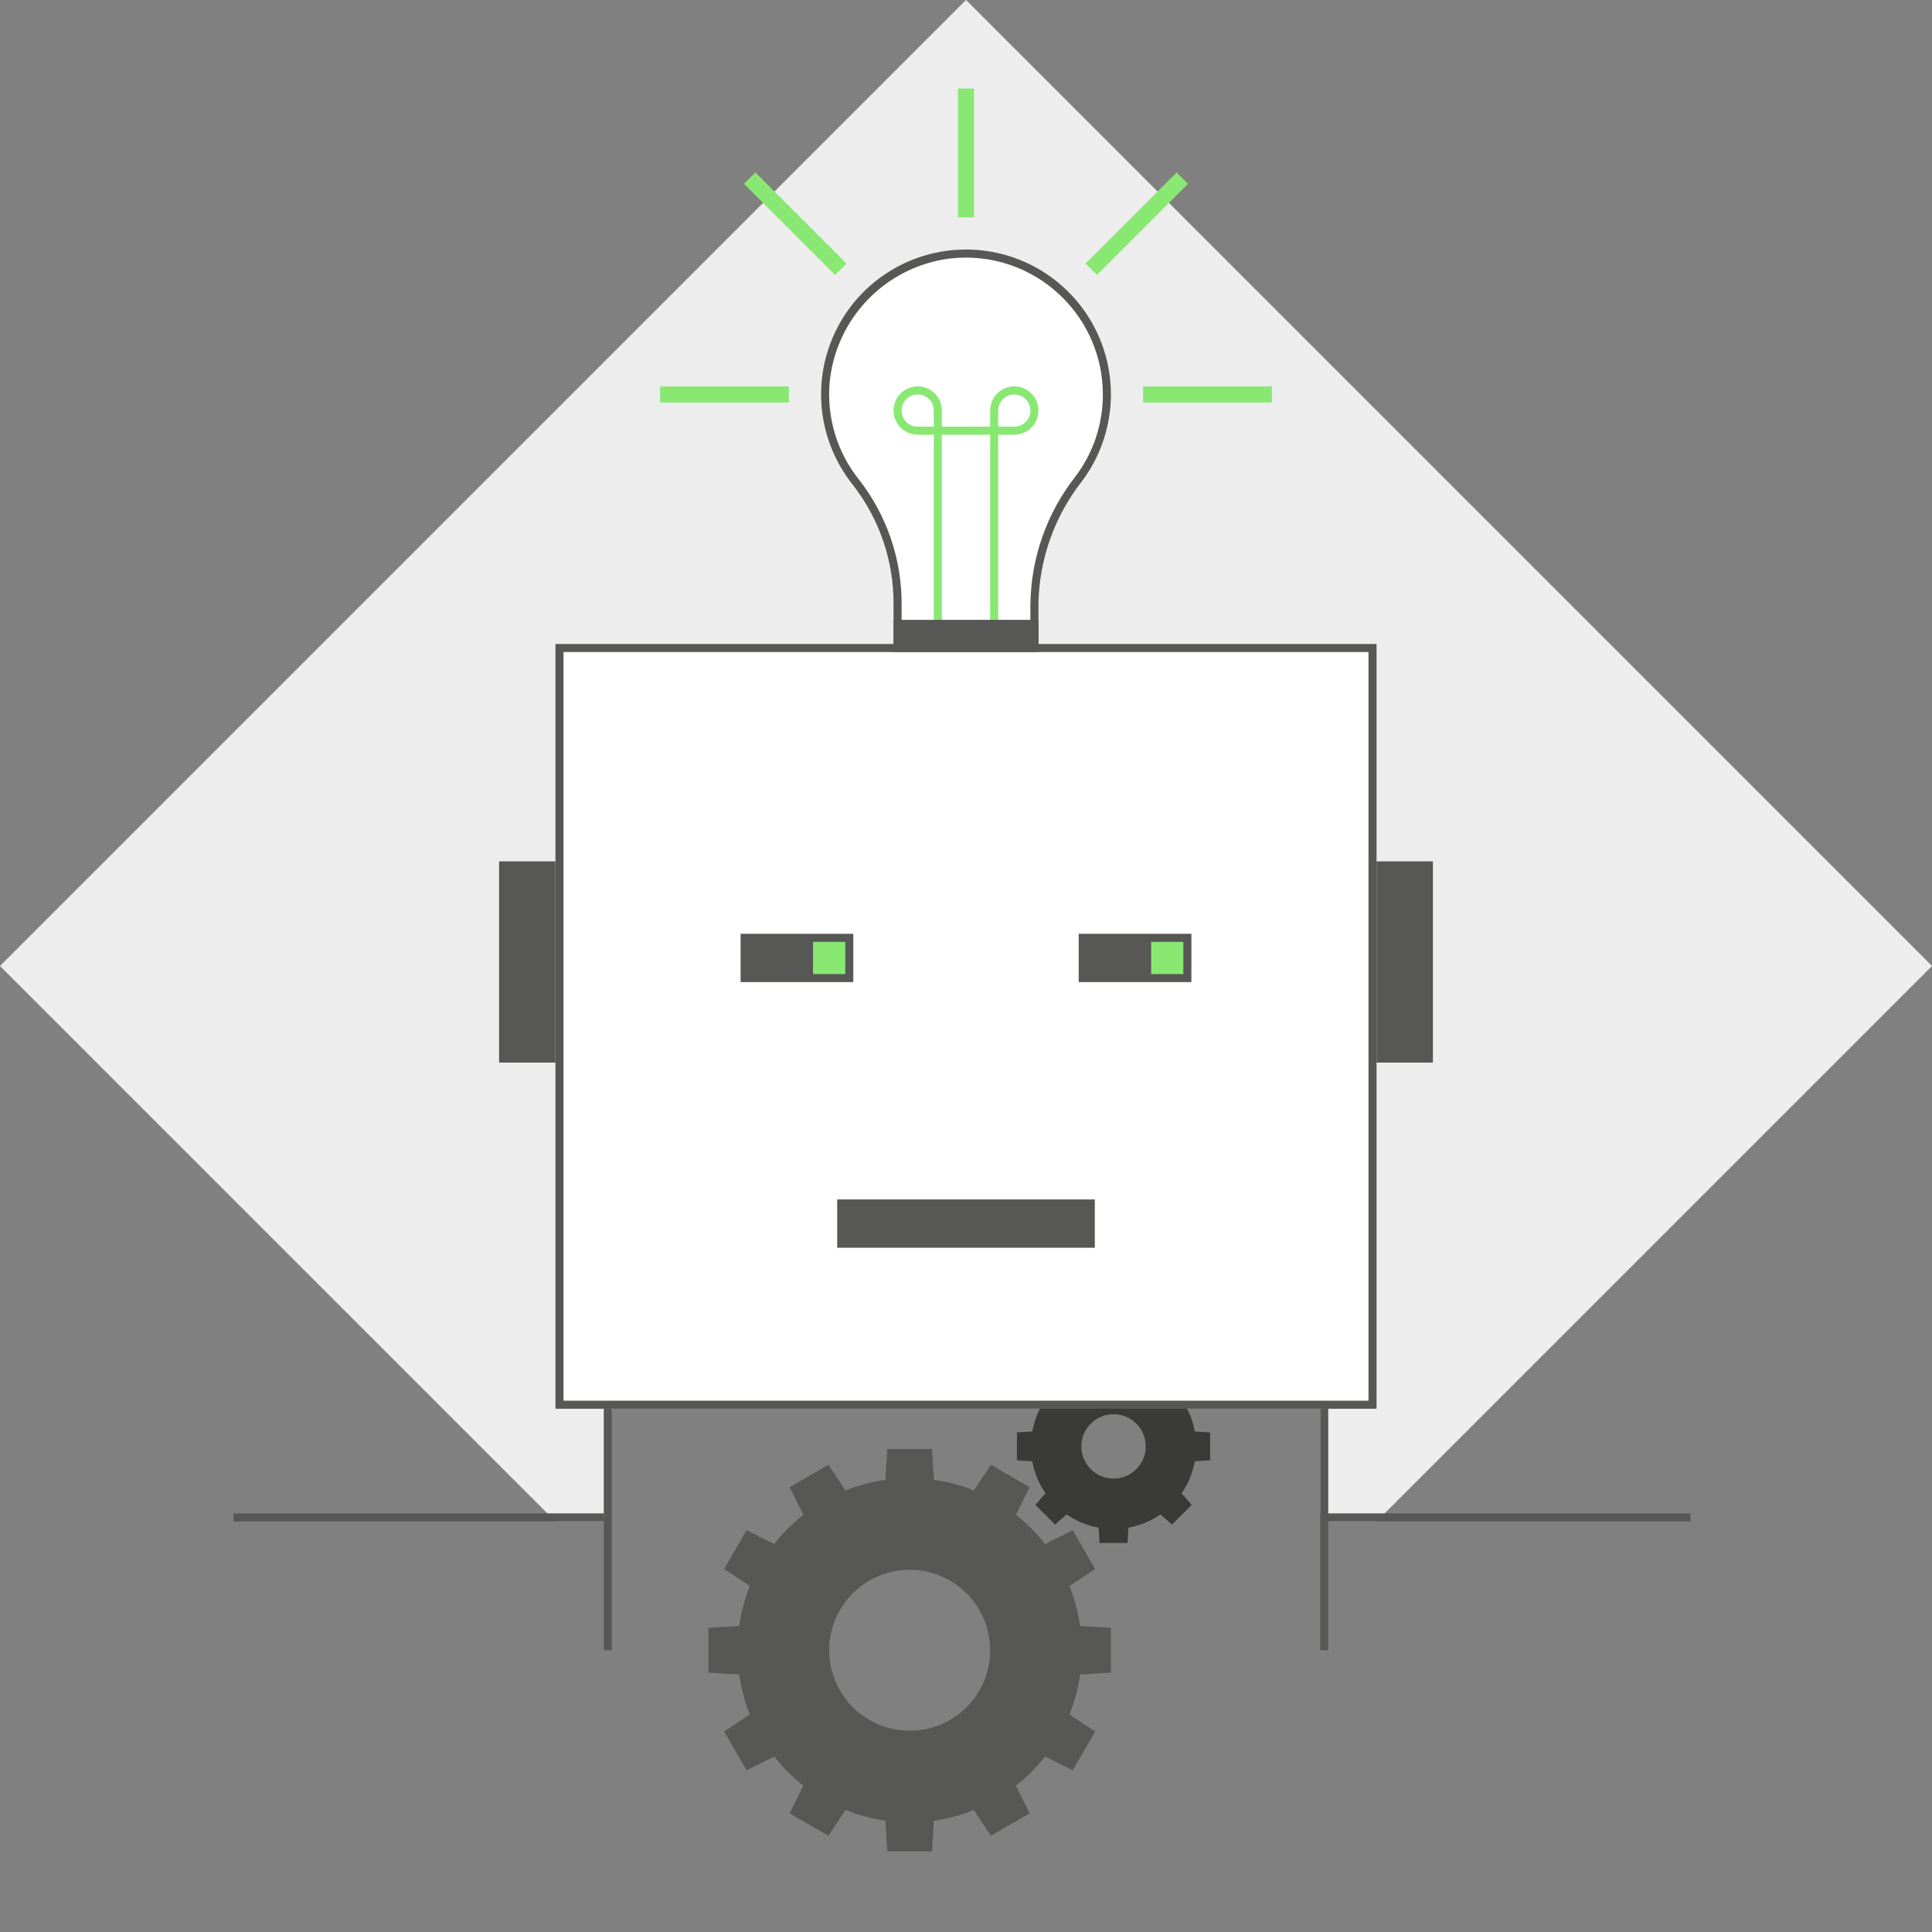 <?xml version="1.0" encoding="UTF-8"?>
<svg width="240px" height="240px" viewBox="0 0 240 240" version="1.1" xmlns="http://www.w3.org/2000/svg" xmlns:xlink="http://www.w3.org/1999/xlink">
    <rect x="0" y="0" width="240" height="240" fill="#808080" stroke="none"/>
    <title>86F9666E-B784-4CC6-B4CA-28A65E95F4AE</title>
    <g id="Servers-&amp;-systems" stroke="none" stroke-width="1" fill="none" fill-rule="evenodd">
        <g id="2.1.-HPE_Servers_Systems" transform="translate(-180, -718)">
            <g id="Group-3" transform="translate(170, 470)">
                <g id="find-&amp;-config" transform="translate(0, 248)">
                    <g id="Automated-intelligence" transform="translate(10, 0)">
                        <polygon id="Path" fill="#EDEDED" points="75 189 76 175 164 175 164 189 171 189 240 120 120 0 0 120 69 189"></polygon>
                        <path d="M148.426,177.824 C148.166,176.396 147.604,175.04 146.778,173.846 L148.04,172.416 L145.588,169.965 L144.159,171.226 C142.965,170.401 141.609,169.839 140.181,169.579 L140.062,167.676 L136.595,167.676 L136.476,169.579 C135.048,169.839 133.692,170.401 132.499,171.226 L131.069,169.965 L128.618,172.416 L129.879,173.846 C129.054,175.04 128.492,176.396 128.232,177.824 L126.329,177.943 L126.329,181.409 L128.232,181.528 C128.492,182.956 129.054,184.312 129.879,185.506 L128.618,186.936 L131.069,189.387 L132.499,188.125 C133.692,188.951 135.048,189.513 136.476,189.773 L136.595,191.676 L140.062,191.676 L140.181,189.773 C141.609,189.513 142.965,188.951 144.159,188.125 L145.588,189.387 L148.04,186.936 L146.778,185.506 C147.604,184.312 148.166,182.956 148.426,181.528 L150.329,181.409 L150.329,177.943 L148.426,177.824 Z M138.329,183.676 C136.12,183.676 134.329,181.885 134.329,179.676 C134.329,177.467 136.12,175.676 138.329,175.676 C140.538,175.676 142.329,177.467 142.329,179.676 C142.329,181.885 140.538,183.676 138.329,183.676 Z" id="Shape" fill="#3A3A39" fill-rule="nonzero"></path>
                        <path d="M138,207.778 L138,202.222 L134.173,201.983 C133.933,200.283 133.487,198.618 132.846,197.025 L136.04,194.906 L133.262,190.094 L129.825,191.802 C128.765,190.453 127.547,189.235 126.198,188.175 L127.906,184.738 L123.094,181.96 L120.975,185.154 C119.382,184.513 117.717,184.067 116.017,183.827 L115.778,180 L110.222,180 L109.983,183.827 C108.283,184.067 106.618,184.513 105.025,185.154 L102.906,181.96 L98.094,184.738 L99.802,188.175 C98.453,189.235 97.235,190.453 96.175,191.802 L92.738,190.094 L89.96,194.906 L93.154,197.025 C92.513,198.618 92.067,200.283 91.827,201.983 L88,202.222 L88,207.778 L91.827,208.017 C92.067,209.717 92.513,211.382 93.154,212.975 L89.96,215.094 L92.738,219.906 L96.175,218.198 C97.235,219.547 98.453,220.765 99.802,221.825 L98.094,225.262 L102.906,228.04 L105.025,224.846 C106.618,225.487 108.283,225.933 109.983,226.173 L110.222,230 L115.778,230 L116.017,226.173 C117.717,225.933 119.382,225.487 120.975,224.846 L123.094,228.04 L127.906,225.262 L126.198,221.825 C127.547,220.765 128.765,219.547 129.825,218.198 L133.262,219.906 L136.04,215.094 L132.846,212.975 C133.487,211.382 133.933,209.717 134.173,208.017 L138,207.778 Z M113,215 C108.955,215 105.309,212.564 103.761,208.827 C102.213,205.09 103.069,200.789 105.929,197.929 C108.789,195.069 113.09,194.213 116.827,195.761 C120.564,197.309 123,200.955 123,205 C123,210.523 118.523,215 113,215 Z" id="Shape" fill="#575756" fill-rule="nonzero"></path>
                        <path d="M111.5,81.15 L111.5,75.079 C111.527,69.564 109.692,64.203 106.292,59.861 C103.535,56.396 102.199,52.012 102.555,47.599 C103.287,39.292 109.726,32.628 118.002,31.611 C118.665,31.537 119.332,31.5 120,31.5 C129.66,31.511 137.489,39.34 137.5,49 C137.511,52.802 136.27,56.501 133.968,59.526 C130.488,63.972 128.566,69.438 128.5,75.084 L128.5,81.15 L111.5,81.15 Z" id="Path" fill="#FFFFFF" fill-rule="nonzero"></path>
                        <path d="M120,32 C129.384,32.011 136.989,39.616 137,49 C137.011,52.693 135.805,56.286 133.569,59.225 C130.023,63.757 128.066,69.329 128,75.084 L128,80.65 L112,80.65 L112,75.079 C112.027,69.451 110.154,63.98 106.683,59.55 C104.005,56.184 102.708,51.925 103.053,47.637 C103.764,39.569 110.018,33.096 118.057,32.108 C118.702,32.036 119.351,32 120,32 M120,31 C119.314,31 118.628,31.038 117.947,31.114 C111.453,31.856 105.873,36.061 103.371,42.098 C100.868,48.135 101.837,55.055 105.901,60.173 C109.236,64.423 111.033,69.677 111,75.079 L111,81.65 L129,81.65 L129,75.084 C129.075,69.549 130.96,64.191 134.367,59.828 C138.48,54.381 139.156,47.074 136.112,40.965 C133.067,34.855 126.826,30.995 120,31 L120,31 Z" id="Shape" fill="#575756" fill-rule="nonzero"></path>
                        <path d="M126,48 C124.343,48 123,49.343 123,51 L123,53 L117,53 L117,51 C117,49.343 115.657,48 114,48 C112.343,48 111,49.343 111,51 C111,52.657 112.343,54 114,54 L116,54 L116,79 L124,79 L124,54 L126,54 C127.657,54 129,52.657 129,51 C129,49.343 127.657,48 126,48 Z M114,53 C112.895,53 112,52.105 112,51 C112,49.895 112.895,49 114,49 C115.105,49 116,49.895 116,51 L116,53 L114,53 Z M123,78 L117,78 L117,54 L123,54 L123,78 Z M126,53 L124,53 L124,51 C124,49.895 124.895,49 126,49 C127.105,49 128,49.895 128,51 C128,52.105 127.105,53 126,53 Z" id="Shape" fill="#89E872" fill-rule="nonzero"></path>
                        <rect id="Rectangle" fill="#89E872" fill-rule="nonzero" transform="translate(90, 49) rotate(-90) translate(-90, -49) " x="89" y="41" width="2" height="16"></rect>
                        <rect id="Rectangle" fill="#89E872" fill-rule="nonzero" transform="translate(150, 49) rotate(-90) translate(-150, -49) " x="149" y="41" width="2" height="16"></rect>
                        <rect id="Rectangle" fill="#89E872" transform="translate(141.213, 27.787) rotate(45) translate(-141.213, -27.787) " x="140.213" y="19.787" width="2" height="16"></rect>
                        <rect id="Rectangle" fill="#89E872" fill-rule="nonzero" transform="translate(98.787, 27.787) rotate(-45) translate(-98.787, -27.787) " x="97.787" y="19.787" width="2" height="16"></rect>
                        <rect id="Rectangle" fill="#FFFFFF" fill-rule="nonzero" x="69.5" y="80.5" width="101" height="94"></rect>
                        <path d="M170,81 L170,174 L70,174 L70,81 L170,81 M171,80 L69,80 L69,175 L171,175 L171,80 Z" id="Shape" fill="#575756" fill-rule="nonzero"></path>
                        <rect id="Rectangle" fill="#575756" fill-rule="nonzero" x="104" y="149" width="32" height="6"></rect>
                        <rect id="Rectangle" fill="#575756" fill-rule="nonzero" x="92" y="116" width="14" height="6"></rect>
                        <rect id="Rectangle" fill="#89E872" fill-rule="nonzero" x="101" y="117" width="4" height="4"></rect>
                        <rect id="Rectangle" fill="#575756" fill-rule="nonzero" x="134" y="116" width="14" height="6"></rect>
                        <rect id="Rectangle" fill="#575756" fill-rule="nonzero" x="171" y="107" width="7" height="25"></rect>
                        <rect id="Rectangle" fill="#575756" fill-rule="nonzero" x="62" y="107" width="7" height="25"></rect>
                        <rect id="Rectangle" fill="#575756" fill-rule="nonzero" x="111" y="77" width="18" height="4"></rect>
                        <rect id="Rectangle" fill="#575756" fill-rule="nonzero" x="75" y="175" width="1" height="30"></rect>
                        <rect id="Rectangle" fill="#575756" fill-rule="nonzero" transform="translate(164.5, 190) rotate(180) translate(-164.5, -190) " x="164" y="175" width="1" height="30"></rect>
                        <rect id="Rectangle" fill="#575756" fill-rule="nonzero" x="164" y="188" width="46" height="1"></rect>
                        <rect id="Rectangle" fill="#575756" fill-rule="nonzero" x="29" y="188" width="46" height="1"></rect>
                        <rect id="Rectangle" fill="#89E872" fill-rule="nonzero" x="143" y="117" width="4" height="4"></rect>
                        <rect id="Rectangle" fill="#89E872" fill-rule="nonzero" x="119" y="11" width="2" height="16"></rect>
                    </g>
                </g>
            </g>
        </g>
    </g>
</svg>